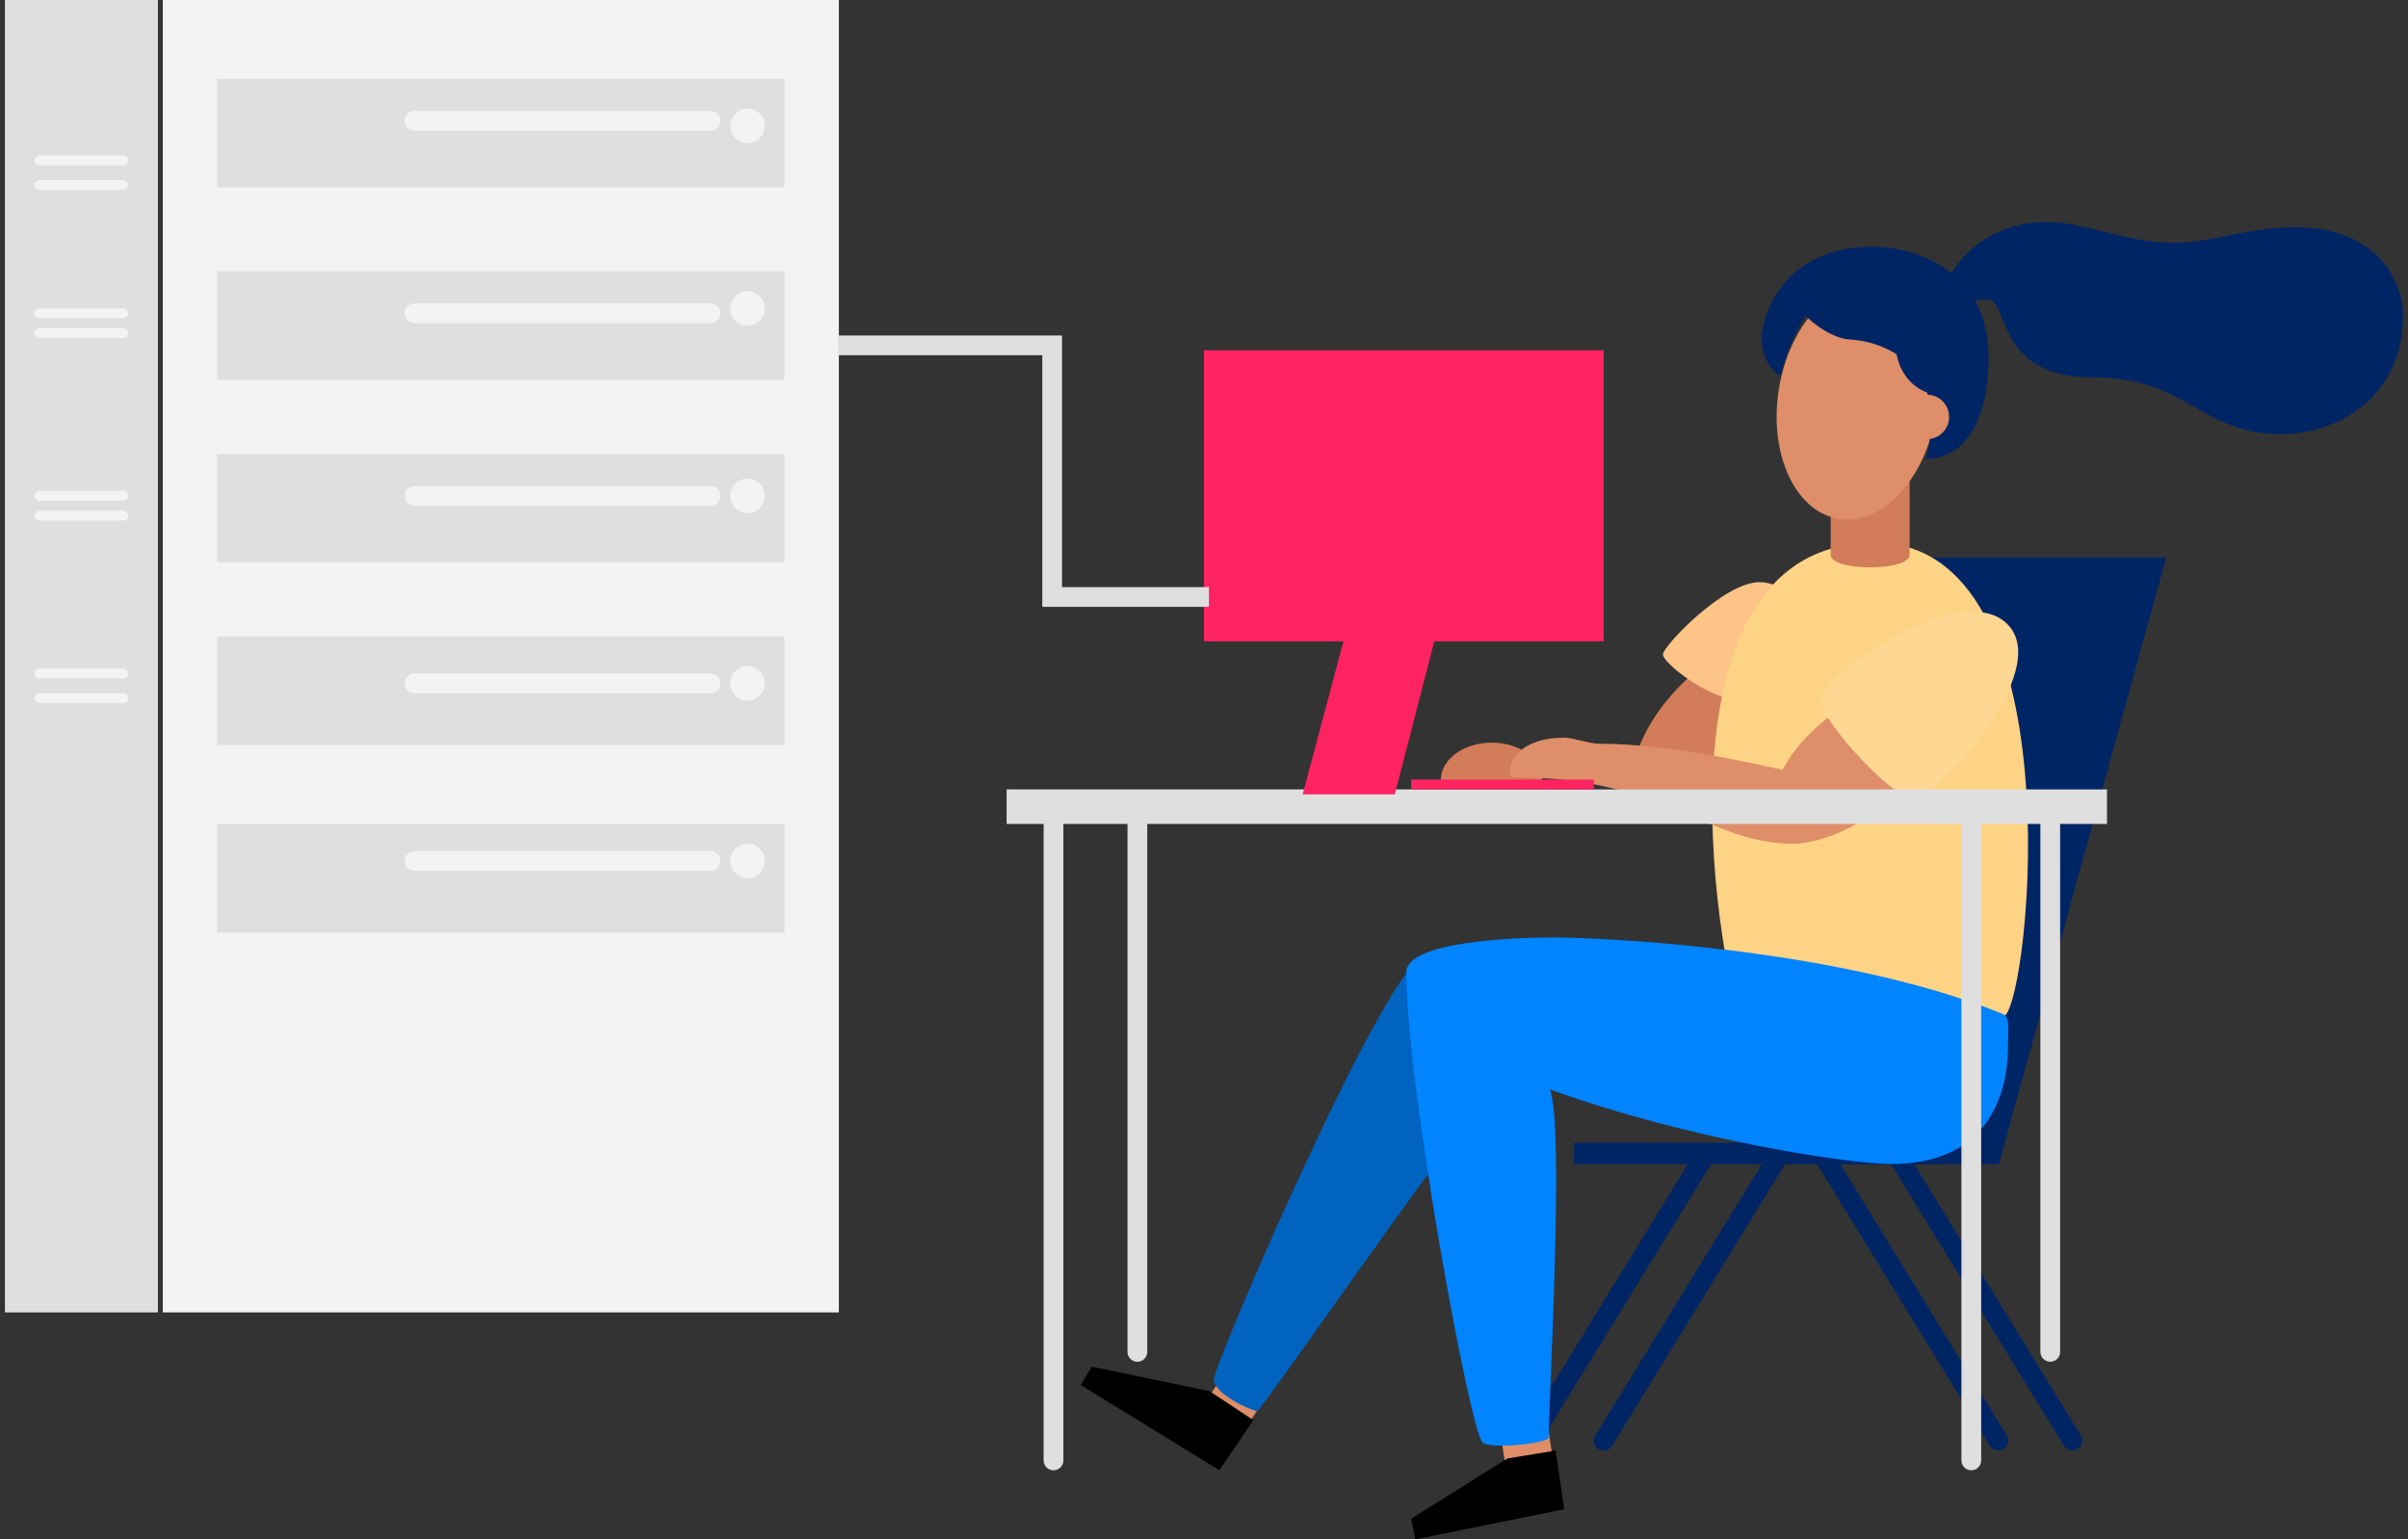 <svg xmlns="http://www.w3.org/2000/svg" width="488" height="312"><rect width="100%" height="100%" fill="#333333" stroke="none"/><g fill="none" fill-rule="evenodd" transform="translate(.517)"><path fill="#F3F3F3" fill-rule="nonzero" d="M32.483 0h137v266h-137z"/><path fill="#DFDFDF" fill-rule="nonzero" d="M.483 0h31v266h-31z"/><path stroke="#002565" stroke-linecap="round" stroke-linejoin="round" stroke-width="4" d="m404.483 292-35-57m50 57-35-57m-75 57 35-57"/><path fill="#002565" fill-rule="nonzero" d="M387.964 113h50.52l-33.929 123h-86.072v-4.382h63.834z"/><path fill="#DE8E68" fill-rule="nonzero" d="m303.373 289.297 9.583-1.493 1.332 8.579-9.583 1.493zM248.4 277.086l8.133 5.291-4.72 7.282-8.134-5.292z"/><path fill="#0063C0" fill-rule="nonzero" d="M288.136 194c-7.119 0-42.653 82.546-42.653 85.562s7.713 6.438 8.85 6.438c1.774-1.643 35.788-50.703 39.33-54.126 3.54-3.422-5.527-37.874-5.527-37.874"/><path fill="#D37C59" fill-rule="nonzero" d="M346.31 134c-2.352.718-13.836 10.266-15.842 21.735-2.043-.238-14.304-.734-19.412-.935-1.671-2.525-5.189-4.276-9.27-4.276-5.69 0-10.303 3.393-10.303 7.576v.273h20.568v-.273a5.9 5.9 0 0 0-.852-3.006l17.87 2.763L350.296 160l2.187-17.99z"/><path fill="#FCC486" fill-rule="nonzero" d="M362.483 121.123c0-1.463-3.709-3.123-6.432-3.123-7.27 0-19.568 13.012-19.568 14.646s8.854 8.91 15.657 9.347c6.804.438 10.343-20.87 10.343-20.87"/><path fill="#FED385" fill-rule="nonzero" d="M379.462 110c40.786 0 31.466 92.014 26.296 95.9s-50.49 4.244-53.44.357S331.06 110 379.462 110"/><path fill="#D37C59" fill-rule="nonzero" d="M386.483 91h-16v21.439c0 3.402 16 3.428 16 0z"/><ellipse cx="375.899" cy="81.446" fill="#DE8E68" fill-rule="nonzero" rx="24.01" ry="16.124" transform="rotate(-80.94 375.899 81.446)"/><path fill="#002565" fill-rule="nonzero" d="M414.382 45c7.837 0 15.674 4.195 25.601 4.195 7.837 0 15.152-3.146 24.556-3.146 16.72 0 21.944 11.012 21.944 17.829 0 17.305-14.107 24.122-24.556 24.122-16.72 0-18.809-11.537-38.663-11.537-19.331 0-16.719-15.731-20.899-15.731-2.09 0-3.396.262-4.18 1.048-.783.787-4.702-2.097-4.702-3.146S398.708 45 414.383 45"/><path fill="#002565" fill-rule="nonzero" d="M379.157 50c-18.75 0-22.674 14.473-22.674 18.652s2.603 7.277 3.934 7.38c.827-4.997 4.771-11.892 4.957-12.048 1.06 1.075 4.988 4.528 9.012 4.84a19.8 19.8 0 0 1 9.463 2.99c.236 1.39.752 2.716 1.516 3.895a9.24 9.24 0 0 0 4.655 3.845c.47 1.201.741 2.474.8 3.765 0 5.744-.53 8.067-1.06 9.681 8.641 0 12.723-9.03 12.723-20.438 0-18.781-16.381-22.562-23.326-22.562"/><circle cx="389.983" cy="84.5" r="4.5" fill="#DE8E68" fill-rule="nonzero"/><path fill="#DE8E68" fill-rule="nonzero" d="M374.22 143c-1.823.447-9.13 5.058-13.513 13.013-4.31-.819-21.84-5.28-37.4-5.28-1.464 0-5.261-1.224-6.792-1.224-9.125 0-11.032 5.02-11.032 6.504s.314 1.527.596 1.527c31.341 0 39.224 13.46 56.853 13.46 5.704 0 17.463-4.207 24.551-14.981C384.997 147.435 374.22 143 374.22 143"/><path fill="#FED892" fill-rule="nonzero" d="M406.189 126.399c9.88 9.55-15.107 35.985-19.114 35.597-4.007-.389-18.454-15.536-18.591-20.14s28.156-24.692 37.705-15.457"/><path fill="#DFDFDF" fill-rule="nonzero" d="M203.483 160h223v7h-223z"/><path fill="#0084FF" fill-rule="nonzero" d="M406.432 210.973c0-2.254.399-4.864-1.026-5.445C371.578 191.782 322.054 190 314.424 190s-29.94.765-29.94 7.059c0 22.734 12.85 92.721 15.461 95.336 1.24 1.232 12.044.41 13.389-.922-.09-5.765 3.307-63.668.207-70.68 28.431 10.272 60.717 15.135 69.224 15.135 24.656-.026 23.667-22.283 23.667-24.955"/><path fill="#000" fill-rule="nonzero" d="m253.483 287.841-8.867-5.873L220.752 277l-2.269 3.723L246.605 298zM314.746 294l-9.783 1.614-19.48 12.186.807 4.2 30.193-6.104z"/><path stroke="#DFDFDF" stroke-linecap="round" stroke-linejoin="round" stroke-width="4" d="M414.983 274V165m-185 109V165m169 131V165m-186 131V165"/><path stroke="#002565" stroke-linecap="round" stroke-linejoin="round" stroke-width="4" d="m324.483 292 35-57"/><path fill="#FF2362" fill-rule="nonzero" d="M285.483 158h37v2h-37zm-42-87h81v59h-81z"/><path fill="#FF2362" fill-rule="nonzero" d="m274.131 121-10.648 40h18.664l10.336-40z"/><path fill="#DFDFDF" fill-rule="nonzero" d="M43.483 16h115v22h-115z"/><circle cx="150.983" cy="25.5" r="3.5" fill="#F3F3F3" fill-rule="nonzero"/><path stroke="#F3F3F3" stroke-linecap="round" stroke-linejoin="round" stroke-width="4" d="M83.483 24.5h60"/><path fill="#DFDFDF" fill-rule="nonzero" d="M43.483 55h115v22h-115z"/><circle cx="150.983" cy="62.5" r="3.5" fill="#F3F3F3" fill-rule="nonzero"/><path stroke="#F3F3F3" stroke-linecap="round" stroke-linejoin="round" stroke-width="4" d="M83.483 63.5h60"/><path fill="#DFDFDF" fill-rule="nonzero" d="M43.483 92h115v22h-115z"/><circle cx="150.983" cy="100.5" r="3.5" fill="#F3F3F3" fill-rule="nonzero"/><path stroke="#F3F3F3" stroke-linecap="round" stroke-linejoin="round" stroke-width="4" d="M83.483 100.5h60"/><path fill="#DFDFDF" fill-rule="nonzero" d="M43.483 129h115v22h-115z"/><circle cx="150.983" cy="138.5" r="3.5" fill="#F3F3F3" fill-rule="nonzero"/><path stroke="#F3F3F3" stroke-linecap="round" stroke-linejoin="round" stroke-width="4" d="M83.483 138.5h60"/><path fill="#DFDFDF" fill-rule="nonzero" d="M43.483 167h115v22h-115z"/><circle cx="150.983" cy="174.5" r="3.5" fill="#F3F3F3" fill-rule="nonzero"/><path stroke="#F3F3F3" stroke-linecap="round" stroke-linejoin="round" stroke-width="4" d="M83.483 174.5h60"/><path stroke="#F3F3F3" stroke-linecap="round" stroke-linejoin="round" stroke-width="2" d="M7.483 32.5h17m-17 5h17m-17 26h17m-17 4h17m-17 33h17m-17 4h17m-17 32h17m-17 5h17"/><path stroke="#DFDFDF" stroke-width="4" d="M169.483 70h43.225v51h31.775"/></g></svg>